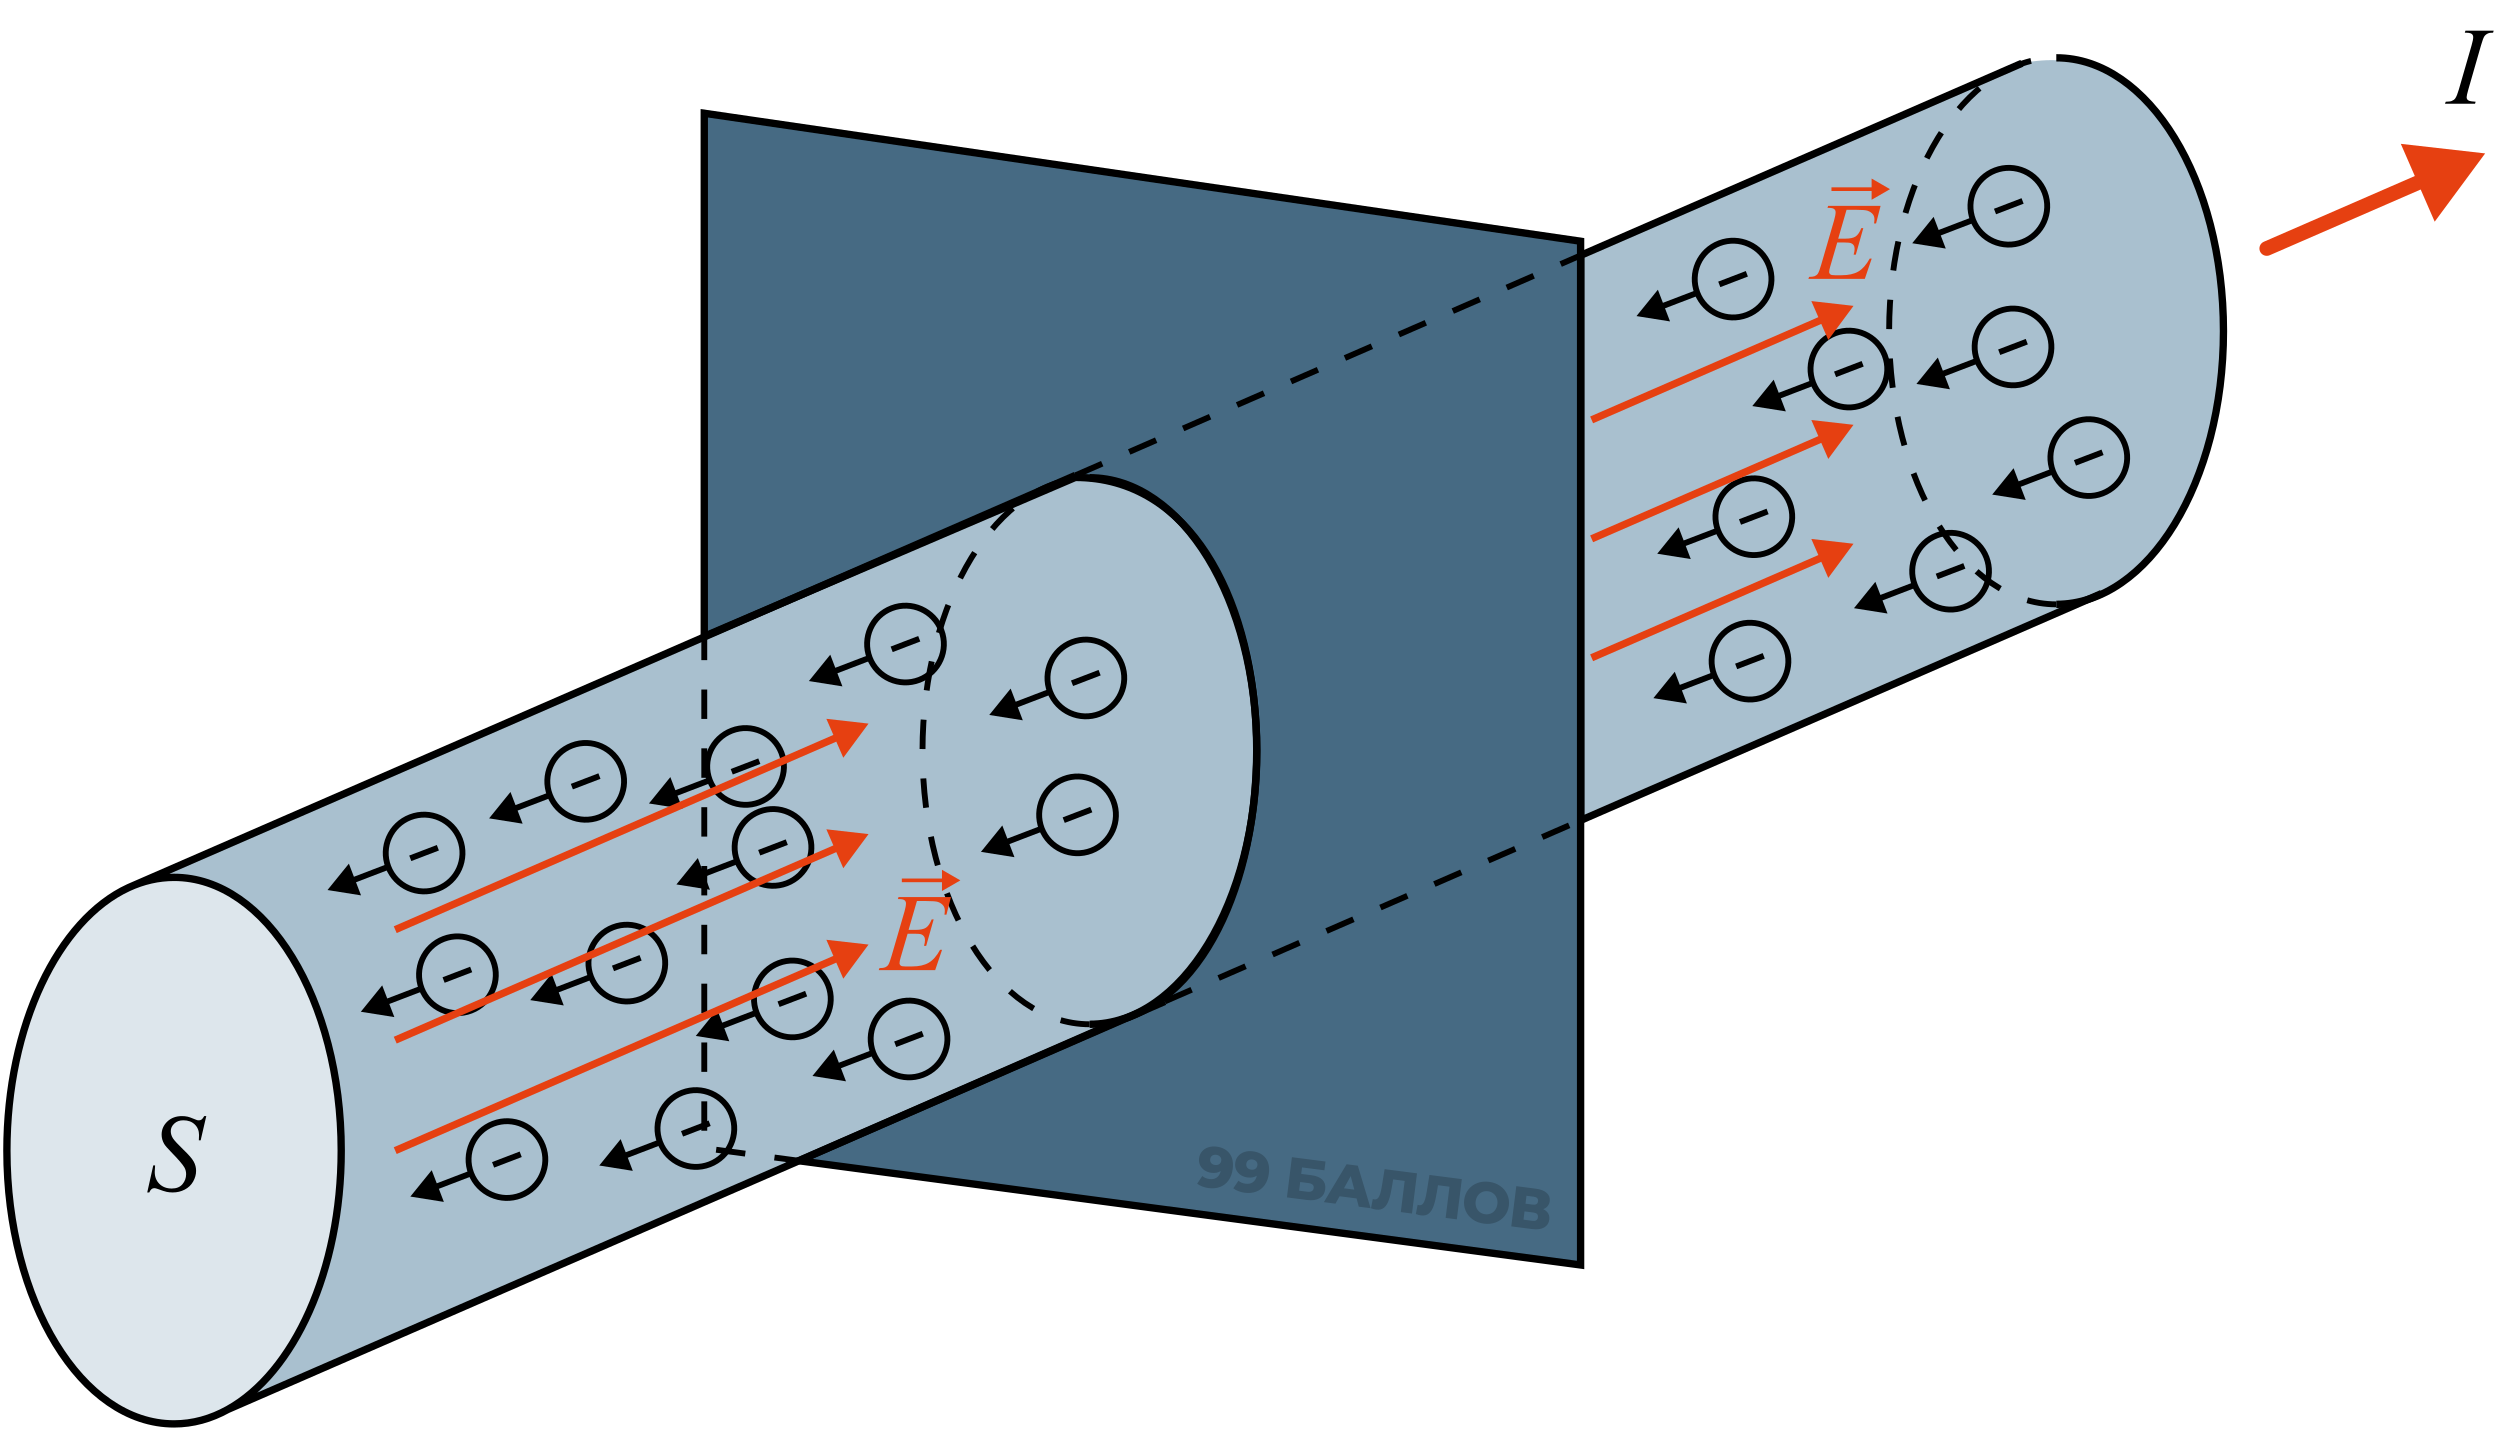 <svg width="340" height="195" viewBox="0 0 340 195" fill="none" xmlns="http://www.w3.org/2000/svg">
<path opacity="0.2" d="M46.406 156.447C46.406 172.787 39.955 186.664 30.99 191.644C28.693 192.92 26.232 193.611 23.672 193.611C11.116 193.611 0.938 176.973 0.938 156.447C0.938 139.421 7.942 125.069 17.497 120.67C19.46 119.767 21.532 119.283 23.672 119.283C36.228 119.283 46.406 135.922 46.406 156.447Z" fill="#5582A1"/>
<path opacity="0.8" d="M214.962 32.809V172.038L108.625 157.861L152.593 138.66C178.327 130.618 177.612 64.933 146.234 64.933L95.781 86.621V15.404L214.962 32.809Z" fill="#184564"/>
<path opacity="0.5" d="M46.409 156.477C46.409 135.952 36.231 119.313 23.675 119.313C21.758 119.313 19.896 119.701 18.118 120.431L17.5 120.7C17.705 120.606 17.911 120.516 18.118 120.431L146.241 64.648C169.735 64.648 182.614 106.656 158.404 136.193L30.993 191.674C39.958 186.694 46.409 172.817 46.409 156.477Z" fill="#5582A1"/>
<path d="M285.811 80.721L214.984 111.562V34.726L274.386 8.864L274.978 8.606C304.607 2.439 313.579 64.649 285.811 80.721Z" fill="#A9C0CF"/>
<path d="M214.962 32.809V172.038L108.625 157.861L152.593 138.66C178.327 130.618 177.612 64.933 146.234 64.933L95.781 86.543V15.404L214.962 32.809Z" stroke="black"/>
<path d="M95.781 85.777V156.149L108.625 157.862" stroke="black" stroke-width="0.8" stroke-dasharray="4 4"/>
<path d="M20.024 162.174L20.845 158.49H21.094C21.06 158.847 21.043 159.142 21.043 159.376C21.043 160.045 21.255 160.59 21.68 161.01C22.109 161.43 22.669 161.64 23.357 161.64C23.997 161.64 24.482 161.444 24.814 161.054C25.146 160.658 25.312 160.204 25.312 159.691C25.312 159.359 25.237 159.057 25.085 158.783C24.856 158.378 24.243 157.665 23.247 156.645C22.764 156.156 22.454 155.792 22.317 155.553C22.092 155.158 21.98 154.743 21.98 154.308C21.98 153.615 22.239 153.021 22.756 152.528C23.274 152.035 23.938 151.789 24.748 151.789C25.022 151.789 25.281 151.815 25.525 151.869C25.676 151.898 25.952 151.996 26.352 152.162C26.636 152.274 26.792 152.335 26.821 152.345C26.89 152.36 26.965 152.367 27.048 152.367C27.19 152.367 27.312 152.331 27.415 152.257C27.517 152.184 27.637 152.028 27.773 151.789H28.052L27.29 155.084H27.041C27.061 154.792 27.07 154.555 27.07 154.374C27.07 153.783 26.875 153.3 26.484 152.924C26.094 152.548 25.579 152.36 24.939 152.36C24.431 152.36 24.019 152.509 23.701 152.807C23.384 153.104 23.225 153.449 23.225 153.839C23.225 154.181 23.325 154.508 23.525 154.821C23.73 155.128 24.197 155.634 24.924 156.337C25.657 157.035 26.13 157.582 26.345 157.978C26.56 158.368 26.668 158.786 26.668 159.23C26.668 159.733 26.533 160.221 26.265 160.695C26.001 161.164 25.62 161.527 25.122 161.786C24.624 162.045 24.08 162.174 23.489 162.174C23.196 162.174 22.922 162.147 22.669 162.094C22.415 162.04 22.009 161.908 21.453 161.698C21.262 161.625 21.104 161.588 20.977 161.588C20.689 161.588 20.464 161.784 20.303 162.174H20.024Z" fill="black"/>
<path d="M336.686 13.835L336.605 14.105H332.518L332.621 13.835C333.031 13.825 333.302 13.79 333.434 13.732C333.648 13.649 333.807 13.534 333.91 13.388C334.071 13.158 334.237 12.748 334.408 12.157L336.136 6.166C336.283 5.668 336.356 5.292 336.356 5.038C336.356 4.911 336.324 4.804 336.261 4.716C336.197 4.628 336.1 4.562 335.968 4.518C335.841 4.469 335.589 4.445 335.213 4.445L335.301 4.174L339.139 4.174L339.059 4.445C338.746 4.44 338.514 4.474 338.363 4.547C338.143 4.645 337.975 4.784 337.857 4.965C337.745 5.146 337.599 5.546 337.418 6.166L335.697 12.157C335.541 12.709 335.462 13.06 335.462 13.212C335.462 13.334 335.492 13.439 335.55 13.527C335.614 13.61 335.711 13.676 335.843 13.725C335.98 13.769 336.261 13.805 336.686 13.835Z" fill="black"/>
<path d="M17.497 120.709C7.942 125.107 0.938 139.459 0.938 156.486C0.938 177.011 11.116 193.65 23.672 193.65C26.232 193.65 28.693 192.958 30.99 191.683M17.497 120.709C19.46 119.805 21.532 119.321 23.672 119.321C36.228 119.321 46.406 135.961 46.406 156.486C46.406 172.826 39.955 186.703 30.99 191.683M17.497 120.709L81.868 92.683L146.238 64.657M274.979 8.605L274.388 8.863L244.687 21.794L214.986 34.725V111.562L285.813 80.72M30.99 191.683L158.401 136.201" stroke="black"/>
<path d="M307.882 32.878C307.376 33.098 307.144 33.687 307.364 34.194C307.585 34.7 308.174 34.932 308.68 34.711L307.882 32.878ZM337.982 20.863L326.509 19.562L331.118 30.149L337.982 20.863ZM308.68 34.711L330.13 25.373L329.331 23.539L307.882 32.878L308.68 34.711Z" fill="#E64011"/>
<path d="M146.234 64.656L214.982 34.725M158.398 136.201L214.982 111.561" stroke="black" stroke-width="0.8" stroke-dasharray="4 4"/>
<path d="M148.195 139.301C160.751 139.301 170.93 122.662 170.93 102.137C170.93 81.612 160.751 64.973 148.195 64.973" stroke="black"/>
<path d="M279.656 82.191C292.212 82.191 302.391 65.552 302.391 45.027C302.391 24.502 292.212 7.863 279.656 7.863" stroke="black"/>
<path d="M148.195 139.301C135.639 139.301 125.461 122.662 125.461 102.137C125.461 81.612 135.639 64.973 148.195 64.973" stroke="black" stroke-width="0.8" stroke-dasharray="4 4"/>
<path d="M279.656 82.191C267.1 82.191 256.922 65.552 256.922 45.027C256.922 24.502 267.1 7.863 279.656 7.863" stroke="black" stroke-width="0.8" stroke-dasharray="4 4"/>
<circle cx="123.147" cy="87.591" r="5.219" transform="rotate(-20.961 123.147 87.591)" stroke="black" stroke-width="0.8"/>
<path d="M121.266 88.309L125.018 86.871" stroke="black" stroke-width="0.8"/>
<path d="M110.008 92.623L114.569 93.349L112.917 89.035L110.008 92.623ZM113.513 91.709L118.416 89.83L118.13 89.083L113.226 90.962L113.513 91.709Z" fill="black"/>
<circle cx="273.202" cy="28.048" r="5.219" transform="rotate(-20.961 273.202 28.048)" stroke="black" stroke-width="0.8"/>
<path d="M271.32 28.766L275.072 27.328" stroke="black" stroke-width="0.8"/>
<path d="M260.062 33.08L264.624 33.806L262.972 29.493L260.062 33.08ZM263.567 32.166L268.471 30.287L268.184 29.54L263.281 31.419L263.567 32.166Z" fill="black"/>
<circle cx="101.397" cy="104.239" r="5.219" transform="rotate(-20.961 101.397 104.239)" stroke="black" stroke-width="0.8"/>
<path d="M99.516 104.957L103.268 103.52" stroke="black" stroke-width="0.8"/>
<path d="M88.258 109.271L92.819 109.997L91.167 105.684L88.258 109.271ZM91.763 108.357L96.666 106.479L96.38 105.732L91.477 107.61L91.763 108.357Z" fill="black"/>
<circle cx="79.655" cy="106.264" r="5.219" transform="rotate(-20.961 79.655 106.264)" stroke="black" stroke-width="0.8"/>
<path d="M77.773 106.982L81.525 105.545" stroke="black" stroke-width="0.8"/>
<path d="M66.516 111.297L71.077 112.023L69.425 107.709L66.516 111.297ZM70.02 110.383L74.924 108.504L74.638 107.757L69.734 109.635L70.02 110.383Z" fill="black"/>
<circle cx="57.678" cy="116.013" r="5.219" transform="rotate(-20.961 57.678 116.013)" stroke="black" stroke-width="0.8"/>
<path d="M55.797 116.73L59.549 115.293" stroke="black" stroke-width="0.8"/>
<path d="M44.539 121.045L49.1 121.771L47.448 117.457L44.539 121.045ZM48.044 120.131L52.947 118.252L52.661 117.505L47.758 119.384L48.044 120.131Z" fill="black"/>
<circle cx="62.21" cy="132.567" r="5.219" transform="rotate(-20.961 62.21 132.567)" stroke="black" stroke-width="0.8"/>
<path d="M60.328 133.285L64.08 131.848" stroke="black" stroke-width="0.8"/>
<path d="M49.07 137.6L53.632 138.325L51.979 134.012L49.07 137.6ZM52.575 136.685L57.478 134.807L57.192 134.06L52.289 135.938L52.575 136.685Z" fill="black"/>
<circle cx="85.249" cy="130.983" r="5.219" transform="rotate(-20.961 85.249 130.983)" stroke="black" stroke-width="0.8"/>
<path d="M83.367 131.701L87.119 130.264" stroke="black" stroke-width="0.8"/>
<path d="M72.109 136.016L76.671 136.741L75.019 132.428L72.109 136.016ZM75.614 135.101L80.517 133.223L80.231 132.476L75.328 134.354L75.614 135.101Z" fill="black"/>
<circle cx="105.131" cy="115.251" r="5.219" transform="rotate(-20.961 105.131 115.251)" stroke="black" stroke-width="0.8"/>
<path d="M103.25 115.969L107.002 114.531" stroke="black" stroke-width="0.8"/>
<path d="M91.992 120.283L96.554 121.009L94.901 116.696L91.992 120.283ZM95.497 119.369L100.4 117.49L100.114 116.743L95.211 118.622L95.497 119.369Z" fill="black"/>
<circle cx="68.944" cy="157.702" r="5.219" transform="rotate(-20.961 68.944 157.702)" stroke="black" stroke-width="0.8"/>
<path d="M67.062 158.42L70.815 156.983" stroke="black" stroke-width="0.8"/>
<path d="M55.805 162.734L60.366 163.46L58.714 159.147L55.805 162.734ZM59.309 161.82L64.213 159.942L63.927 159.195L59.023 161.073L59.309 161.82Z" fill="black"/>
<circle cx="94.639" cy="153.479" r="5.219" transform="rotate(-20.961 94.639 153.479)" stroke="black" stroke-width="0.8"/>
<path d="M92.758 154.197L96.51 152.76" stroke="black" stroke-width="0.8"/>
<path d="M81.5 158.512L86.061 159.237L84.409 154.924L81.5 158.512ZM85.005 157.597L89.908 155.719L89.622 154.972L84.719 156.85L85.005 157.597Z" fill="black"/>
<circle cx="107.764" cy="135.856" r="5.219" transform="rotate(-20.961 107.764 135.856)" stroke="black" stroke-width="0.8"/>
<path d="M105.883 136.574L109.635 135.137" stroke="black" stroke-width="0.8"/>
<path d="M94.625 140.889L99.186 141.614L97.534 137.301L94.625 140.889ZM98.13 139.974L103.033 138.096L102.747 137.349L97.844 139.227L98.13 139.974Z" fill="black"/>
<circle cx="123.631" cy="141.302" r="5.219" transform="rotate(-20.961 123.631 141.302)" stroke="black" stroke-width="0.8"/>
<path d="M121.75 142.02L125.502 140.582" stroke="black" stroke-width="0.8"/>
<path d="M110.492 146.334L115.054 147.06L113.401 142.746L110.492 146.334ZM113.997 145.42L118.9 143.541L118.614 142.794L113.711 144.673L113.997 145.42Z" fill="black"/>
<circle cx="284.077" cy="62.233" r="5.219" transform="rotate(-20.961 284.077 62.233)" stroke="black" stroke-width="0.8"/>
<path d="M282.195 62.951L285.947 61.514" stroke="black" stroke-width="0.8"/>
<path d="M270.938 67.266L275.499 67.991L273.847 63.678L270.938 67.266ZM274.442 66.351L279.346 64.473L279.059 63.726L274.156 65.604L274.442 66.351Z" fill="black"/>
<circle cx="265.28" cy="77.683" r="5.219" transform="rotate(-20.961 265.28 77.683)" stroke="black" stroke-width="0.8"/>
<path d="M263.398 78.4L267.151 76.963" stroke="black" stroke-width="0.8"/>
<path d="M252.141 82.715L256.702 83.441L255.05 79.127L252.141 82.715ZM255.645 81.8L260.549 79.922L260.263 79.175L255.359 81.053L255.645 81.8Z" fill="black"/>
<circle cx="251.452" cy="50.192" r="5.219" transform="rotate(-20.961 251.452 50.192)" stroke="black" stroke-width="0.8"/>
<path d="M249.57 50.91L253.322 49.473" stroke="black" stroke-width="0.8"/>
<path d="M238.312 55.225L242.874 55.95L241.222 51.637L238.312 55.225ZM241.817 54.31L246.721 52.432L246.434 51.685L241.531 53.563L241.817 54.31Z" fill="black"/>
<circle cx="238.522" cy="70.274" r="5.219" transform="rotate(-20.961 238.522 70.274)" stroke="black" stroke-width="0.8"/>
<path d="M236.641 70.992L240.393 69.555" stroke="black" stroke-width="0.8"/>
<path d="M225.383 75.307L229.944 76.032L228.292 71.719L225.383 75.307ZM228.888 74.392L233.791 72.514L233.505 71.767L228.601 73.645L228.888 74.392Z" fill="black"/>
<circle cx="237.999" cy="89.915" r="5.219" transform="rotate(-20.961 237.999 89.915)" stroke="black" stroke-width="0.8"/>
<path d="M236.117 90.633L239.869 89.195" stroke="black" stroke-width="0.8"/>
<path d="M224.859 94.947L229.421 95.673L227.769 91.36L224.859 94.947ZM228.364 94.033L233.268 92.155L232.981 91.407L228.078 93.286L228.364 94.033Z" fill="black"/>
<circle cx="235.702" cy="37.956" r="5.219" transform="rotate(-20.961 235.702 37.956)" stroke="black" stroke-width="0.8"/>
<path d="M233.82 38.674L237.572 37.236" stroke="black" stroke-width="0.8"/>
<path d="M222.562 42.988L227.124 43.714L225.472 39.401L222.562 42.988ZM226.067 42.074L230.971 40.196L230.684 39.449L225.781 41.327L226.067 42.074Z" fill="black"/>
<circle cx="147.678" cy="92.204" r="5.219" transform="rotate(-20.961 147.678 92.204)" stroke="black" stroke-width="0.8"/>
<path d="M145.797 92.922L149.549 91.484" stroke="black" stroke-width="0.8"/>
<path d="M134.539 97.236L139.101 97.962L137.448 93.649L134.539 97.236ZM138.044 96.322L142.947 94.444L142.661 93.697L137.758 95.575L138.044 96.322Z" fill="black"/>
<circle cx="273.772" cy="47.184" r="5.219" transform="rotate(-20.961 273.772 47.184)" stroke="black" stroke-width="0.8"/>
<path d="M271.891 47.902L275.643 46.465" stroke="black" stroke-width="0.8"/>
<path d="M260.633 52.217L265.194 52.942L263.542 48.629L260.633 52.217ZM264.138 51.303L269.041 49.424L268.755 48.677L263.851 50.555L264.138 51.303Z" fill="black"/>
<circle cx="146.546" cy="110.821" r="5.219" transform="rotate(-20.961 146.546 110.821)" stroke="black" stroke-width="0.8"/>
<path d="M144.664 111.539L148.416 110.102" stroke="black" stroke-width="0.8"/>
<path d="M133.406 115.854L137.968 116.579L136.315 112.266L133.406 115.854ZM136.911 114.939L141.814 113.061L141.528 112.314L136.625 114.192L136.911 114.939Z" fill="black"/>
<path d="M118.121 98.41L112.384 97.759L114.689 103.053L118.121 98.41ZM53.95 126.894L114.194 100.665L113.795 99.748L53.55 125.978L53.95 126.894Z" fill="#E64011"/>
<path d="M252.078 41.598L246.341 40.947L248.646 46.24L252.078 41.598ZM216.661 57.563L248.152 43.852L247.753 42.936L216.261 56.646L216.661 57.563Z" fill="#E64011"/>
<path d="M118.121 113.436L112.384 112.785L114.689 118.078L118.121 113.436ZM53.95 141.92L114.194 115.69L113.795 114.773L53.55 141.003L53.95 141.92Z" fill="#E64011"/>
<path d="M252.078 57.773L246.341 57.123L248.646 62.416L252.078 57.773ZM216.661 73.739L248.152 60.028L247.753 59.111L216.261 72.822L216.661 73.739Z" fill="#E64011"/>
<path d="M118.121 128.461L112.384 127.81L114.689 133.104L118.121 128.461ZM53.95 156.945L114.194 130.716L113.795 129.799L53.55 156.028L53.95 156.945Z" fill="#E64011"/>
<path d="M252.078 73.949L246.341 73.298L248.646 78.592L252.078 73.949ZM216.661 89.915L248.152 76.204L247.753 75.287L216.261 88.998L216.661 89.915Z" fill="#E64011"/>
<path d="M124.701 122.539L123.565 126.464H124.496C125.16 126.464 125.641 126.364 125.938 126.164C126.236 125.959 126.493 125.583 126.708 125.036H126.979L125.96 128.64H125.667C125.755 128.337 125.799 128.078 125.799 127.863C125.799 127.653 125.755 127.485 125.667 127.358C125.584 127.231 125.467 127.138 125.316 127.08C125.169 127.016 124.857 126.984 124.378 126.984H123.434L122.474 130.273C122.381 130.59 122.335 130.832 122.335 130.998C122.335 131.125 122.396 131.237 122.518 131.335C122.601 131.403 122.809 131.438 123.141 131.438H124.02C124.972 131.438 125.733 131.269 126.305 130.932C126.881 130.595 127.396 130.009 127.85 129.174H128.121L127.184 131.936H119.508L119.603 131.665C119.984 131.655 120.24 131.621 120.372 131.562C120.567 131.474 120.709 131.362 120.797 131.225C120.929 131.025 121.085 130.605 121.266 129.965L123.009 123.974C123.146 123.491 123.214 123.122 123.214 122.868C123.214 122.683 123.148 122.539 123.016 122.436C122.889 122.329 122.638 122.275 122.262 122.275H122.108L122.196 122.004H129.33L128.714 124.399H128.443C128.478 124.174 128.495 123.986 128.495 123.835C128.495 123.576 128.431 123.359 128.304 123.183C128.138 122.958 127.896 122.788 127.579 122.67C127.345 122.583 126.805 122.539 125.96 122.539H124.701Z" fill="#E64011"/>
<path d="M130.609 119.732L128.109 118.289V121.176L130.609 119.732ZM122.648 119.982H128.359V119.482H122.648V119.982Z" fill="#E64011"/>
<path d="M251.13 28.533L249.995 32.459H250.925C251.589 32.459 252.07 32.358 252.368 32.158C252.666 31.953 252.922 31.577 253.137 31.03H253.408L252.39 34.634H252.097C252.185 34.331 252.229 34.072 252.229 33.857C252.229 33.648 252.185 33.479 252.097 33.352C252.014 33.225 251.897 33.132 251.746 33.074C251.599 33.01 251.287 32.978 250.808 32.978H249.863L248.904 36.267C248.811 36.584 248.765 36.826 248.765 36.992C248.765 37.119 248.826 37.231 248.948 37.329C249.031 37.398 249.238 37.432 249.57 37.432H250.449C251.401 37.432 252.163 37.263 252.734 36.926C253.311 36.589 253.826 36.003 254.28 35.169H254.551L253.613 37.93H245.938L246.033 37.659C246.414 37.649 246.67 37.615 246.802 37.556C246.997 37.468 247.139 37.356 247.227 37.219C247.358 37.019 247.515 36.599 247.695 35.959L249.438 29.968C249.575 29.485 249.644 29.116 249.644 28.862C249.644 28.677 249.578 28.533 249.446 28.43C249.319 28.323 249.067 28.269 248.691 28.269H248.538L248.625 27.998H255.759L255.144 30.393H254.873C254.907 30.169 254.924 29.98 254.924 29.829C254.924 29.57 254.861 29.353 254.734 29.177C254.568 28.953 254.326 28.782 254.009 28.665C253.774 28.577 253.235 28.533 252.39 28.533H251.13Z" fill="#E64011"/>
<path d="M257.039 25.727L254.539 24.283V27.17L257.039 25.727ZM249.078 25.977H254.789V25.477H249.078V25.977Z" fill="#E64011"/>
<path d="M165.447 155.94C166.234 156.041 166.824 156.353 167.219 156.875C167.615 157.397 167.758 158.093 167.65 158.963C167.572 159.588 167.383 160.112 167.082 160.533C166.786 160.95 166.403 161.247 165.931 161.425C165.465 161.602 164.943 161.654 164.365 161.579C164.058 161.54 163.768 161.465 163.496 161.356C163.223 161.252 162.996 161.125 162.814 160.974L163.514 159.937C163.756 160.159 164.08 160.296 164.486 160.349C164.877 160.399 165.205 160.333 165.471 160.15C165.743 159.963 165.925 159.667 166.018 159.26C165.673 159.486 165.247 159.566 164.743 159.501C164.399 159.456 164.093 159.345 163.824 159.168C163.556 158.985 163.352 158.752 163.213 158.469C163.079 158.182 163.033 157.869 163.075 157.531C163.122 157.161 163.256 156.847 163.478 156.59C163.706 156.329 163.991 156.143 164.333 156.034C164.68 155.92 165.052 155.889 165.447 155.94ZM165.248 158.438C165.471 158.467 165.661 158.428 165.818 158.322C165.974 158.21 166.066 158.049 166.092 157.841C166.117 157.638 166.067 157.465 165.942 157.321C165.823 157.174 165.646 157.085 165.412 157.055C165.193 157.026 165.006 157.066 164.85 157.172C164.699 157.28 164.61 157.44 164.584 157.654C164.558 157.862 164.605 158.038 164.724 158.18C164.849 158.324 165.024 158.41 165.248 158.438ZM170.362 156.575C171.148 156.676 171.739 156.988 172.134 157.51C172.53 158.032 172.673 158.728 172.565 159.598C172.487 160.223 172.298 160.747 171.997 161.168C171.701 161.585 171.318 161.882 170.846 162.059C170.38 162.237 169.858 162.289 169.28 162.214C168.973 162.175 168.683 162.1 168.411 161.991C168.138 161.887 167.911 161.76 167.729 161.609L168.429 160.572C168.671 160.794 168.995 160.931 169.401 160.984C169.792 161.034 170.12 160.968 170.386 160.785C170.658 160.598 170.84 160.302 170.933 159.895C170.588 160.121 170.162 160.201 169.657 160.136C169.314 160.091 169.008 159.98 168.739 159.802C168.471 159.62 168.267 159.387 168.128 159.104C167.994 158.817 167.948 158.504 167.99 158.166C168.036 157.796 168.171 157.482 168.393 157.225C168.621 156.964 168.906 156.778 169.248 156.669C169.595 156.555 169.967 156.524 170.362 156.575ZM170.163 159.073C170.386 159.102 170.576 159.063 170.732 158.957C170.889 158.844 170.981 158.684 171.006 158.476C171.032 158.273 170.982 158.1 170.857 157.956C170.738 157.809 170.561 157.72 170.327 157.689C170.108 157.661 169.921 157.701 169.765 157.807C169.614 157.915 169.525 158.075 169.498 158.289C169.472 158.497 169.519 158.673 169.639 158.815C169.764 158.958 169.939 159.045 170.163 159.073ZM175.701 157.376L180.269 157.966L180.12 159.161L177.075 158.768L176.965 159.651L178.379 159.833C179.04 159.919 179.53 160.125 179.849 160.452C180.168 160.779 180.294 161.205 180.229 161.732C180.16 162.284 179.909 162.69 179.474 162.952C179.04 163.208 178.467 163.29 177.754 163.198L175.021 162.845L175.701 157.376ZM177.79 162.075C178.05 162.109 178.255 162.082 178.403 161.996C178.551 161.909 178.637 161.769 178.661 161.577C178.709 161.191 178.468 160.964 177.937 160.896L176.828 160.752L176.681 161.932L177.79 162.075ZM184.495 162.989L182.184 162.691L181.622 163.698L180.045 163.494L183.138 158.336L184.661 158.533L186.401 164.315L184.792 164.107L184.495 162.989ZM184.184 161.79L183.699 159.949L182.779 161.608L184.184 161.79ZM192.712 159.573L192.031 165.043L190.509 164.846L191.036 160.603L189.467 160.4L189.325 161.287C189.202 162.065 189.057 162.692 188.892 163.168C188.733 163.645 188.513 164.003 188.235 164.242C187.957 164.477 187.595 164.565 187.147 164.507C186.939 164.48 186.708 164.418 186.456 164.322L186.699 163.068C186.765 163.092 186.834 163.109 186.907 163.118C187.11 163.144 187.276 163.084 187.406 162.937C187.535 162.789 187.641 162.575 187.724 162.295C187.807 162.009 187.885 161.636 187.958 161.174L188.308 159.004L192.712 159.573ZM198.809 160.361L198.128 165.83L196.605 165.633L197.133 161.391L195.564 161.188L195.422 162.075C195.298 162.853 195.154 163.48 194.989 163.956C194.829 164.433 194.61 164.791 194.332 165.03C194.054 165.264 193.692 165.352 193.244 165.294C193.036 165.268 192.805 165.206 192.553 165.11L192.796 163.855C192.862 163.88 192.931 163.896 193.004 163.906C193.207 163.932 193.373 163.872 193.503 163.724C193.632 163.577 193.738 163.363 193.821 163.083C193.904 162.797 193.982 162.423 194.055 161.962L194.405 159.792L198.809 160.361ZM201.814 166.417C201.236 166.343 200.731 166.153 200.298 165.848C199.87 165.544 199.55 165.159 199.339 164.693C199.132 164.227 199.063 163.723 199.13 163.181C199.197 162.639 199.388 162.169 199.702 161.77C200.022 161.372 200.426 161.08 200.914 160.895C201.408 160.71 201.944 160.655 202.522 160.729C203.099 160.804 203.602 160.993 204.03 161.297C204.463 161.602 204.782 161.987 204.989 162.453C205.201 162.92 205.273 163.424 205.205 163.966C205.138 164.508 204.944 164.977 204.625 165.375C204.311 165.774 203.907 166.066 203.413 166.251C202.925 166.437 202.392 166.492 201.814 166.417ZM201.973 165.136C202.249 165.172 202.507 165.139 202.747 165.038C202.987 164.936 203.187 164.777 203.346 164.559C203.506 164.336 203.605 164.071 203.644 163.764C203.682 163.457 203.65 163.177 203.549 162.926C203.449 162.67 203.295 162.462 203.087 162.303C202.88 162.144 202.638 162.046 202.362 162.011C202.086 161.975 201.828 162.008 201.588 162.109C201.348 162.211 201.148 162.373 200.988 162.595C200.829 162.813 200.73 163.075 200.692 163.383C200.654 163.69 200.685 163.972 200.785 164.228C200.886 164.48 201.04 164.685 201.248 164.844C201.456 165.003 201.697 165.1 201.973 165.136ZM209.874 164.442C210.184 164.588 210.408 164.781 210.547 165.021C210.692 165.262 210.744 165.544 210.704 165.867C210.644 166.352 210.406 166.71 209.991 166.942C209.582 167.17 209.031 167.239 208.339 167.149L205.535 166.787L206.216 161.318L208.871 161.661C209.527 161.746 210.019 161.936 210.347 162.233C210.681 162.524 210.82 162.897 210.763 163.35C210.73 163.616 210.636 163.842 210.481 164.028C210.33 164.215 210.128 164.353 209.874 164.442ZM207.467 163.702L208.45 163.829C208.888 163.886 209.129 163.734 209.173 163.375C209.218 163.016 209.022 162.808 208.585 162.751L207.601 162.624L207.467 163.702ZM208.414 166.032C208.862 166.09 209.11 165.928 209.157 165.548C209.203 165.178 209.002 164.964 208.554 164.907L207.336 164.749L207.196 165.874L208.414 166.032Z" fill="black" fill-opacity="0.2"/>
</svg>
